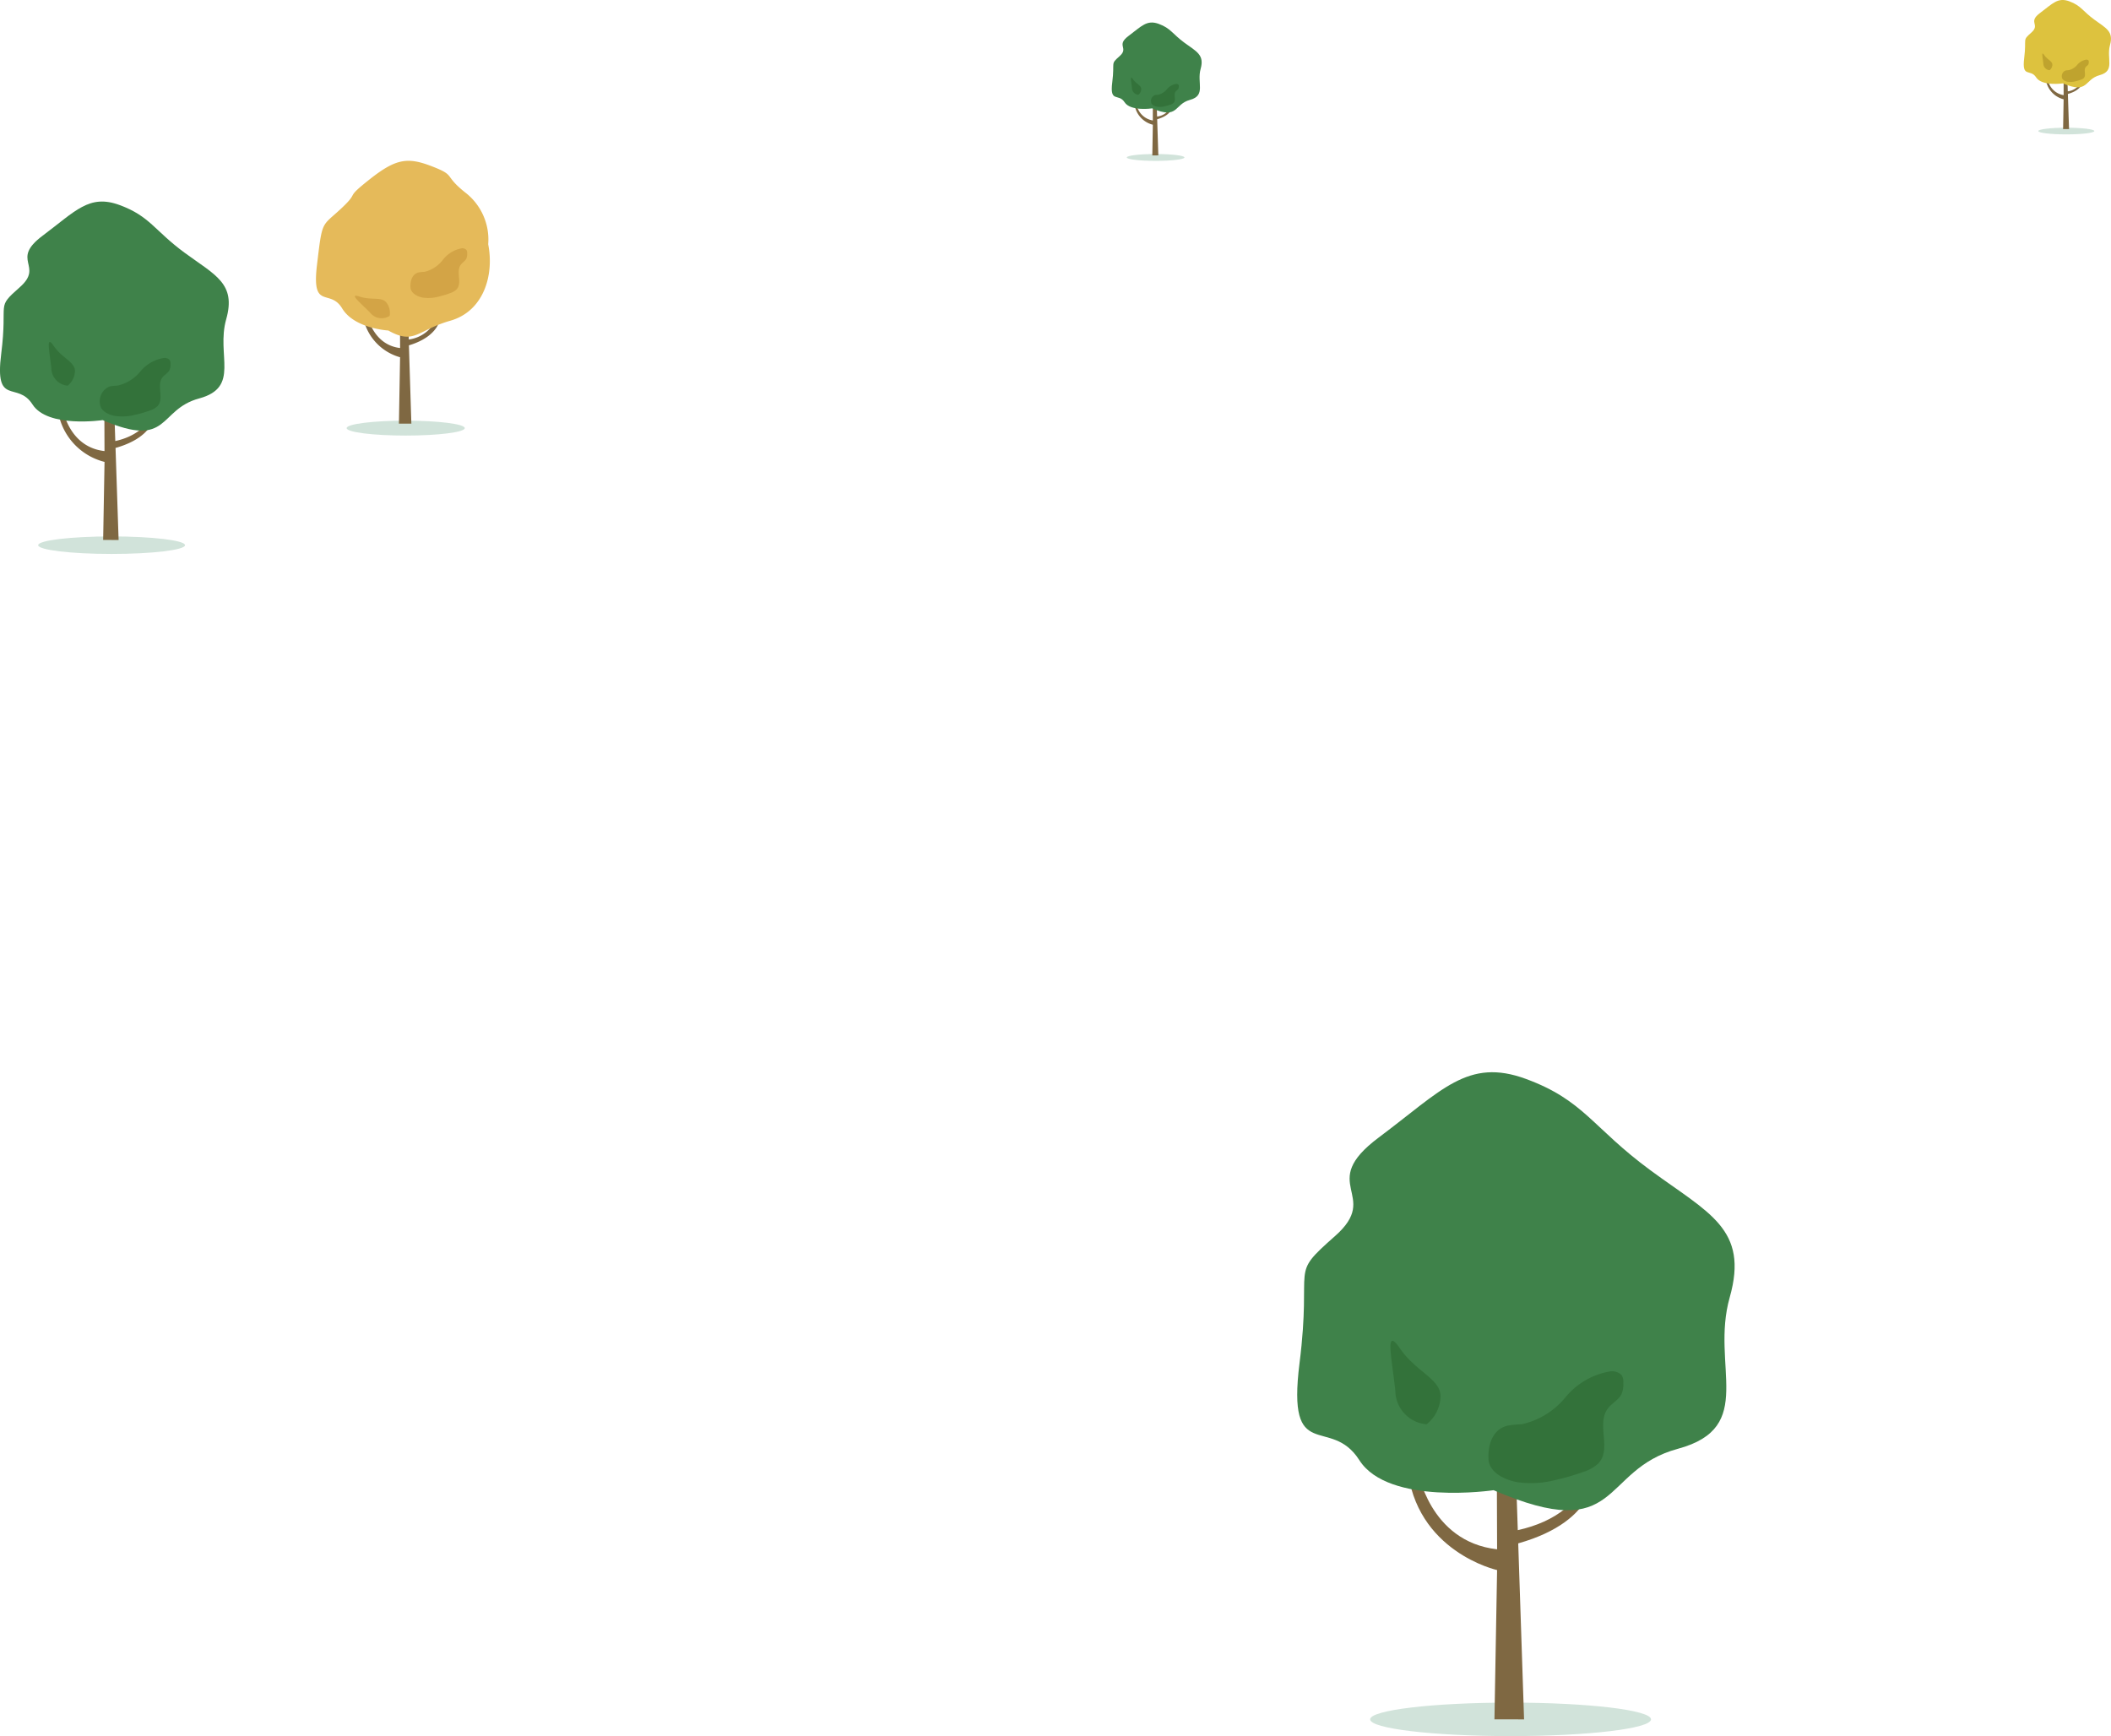 <svg xmlns="http://www.w3.org/2000/svg" width="182.88" height="150.409" viewBox="0 0 182.88 150.409">
  <g id="グループ_11438" data-name="グループ 11438" transform="translate(-182.774 -457.549)">
    <g id="グループ_10397" data-name="グループ 10397" transform="translate(279.09 459.496)">
      <ellipse id="楕円形_73" data-name="楕円形 73" cx="2.499" cy="0.298" rx="2.499" ry="0.298" transform="translate(1.299 11.396)" fill="#006934" opacity="0.18"/>
      <g id="グループ_10396" data-name="グループ 10396" transform="translate(0 0)">
        <path id="パス_22928" data-name="パス 22928" d="M394.573,861.015l.046-2.657a2.126,2.126,0,0,1-1.6-1.847l.183.057a1.71,1.71,0,0,0,1.415,1.421l0-1.052h.347l.024.711a1.455,1.455,0,0,0,1.223-.967l.132-.091s.112.879-1.348,1.292l.1,3.132Z" transform="translate(-391.062 -849.499)" fill="#7f6842"/>
        <g id="グループ_10395" data-name="グループ 10395">
          <path id="パス_22929" data-name="パス 22929" d="M393.987,854.9s-1.871.28-2.389-.533-1.3.1-1.065-1.728-.2-1.525.634-2.262-.346-.915.777-1.754,1.583-1.423,2.619-1.042,1.18.864,2.216,1.627,1.756,1.042,1.411,2.262.49,2.312-.921,2.693S396.29,855.888,393.987,854.9Z" transform="translate(-390.491 -847.458)" fill="#3f824a"/>
          <path id="パス_22930" data-name="パス 22930" d="M393.278,855.114a.6.6,0,0,1-.556-.6c-.062-.583-.2-1.165.086-.749s.73.541.718.86A.656.656,0,0,1,393.278,855.114Z" transform="translate(-390.974 -848.849)" fill="#33723a"/>
          <path id="パス_22931" data-name="パス 22931" d="M395.216,855.3a1.65,1.65,0,0,1,.258-.026,1.388,1.388,0,0,0,.78-.479,1.31,1.31,0,0,1,.791-.462.246.246,0,0,1,.208.063.216.216,0,0,1,.033.139.443.443,0,0,1-.033.206c-.05.1-.165.157-.235.245-.225.281.074.732-.181.992a.71.71,0,0,1-.268.147,3.942,3.942,0,0,1-.483.14,1.718,1.718,0,0,1-.693.039c-.236-.044-.493-.178-.507-.406A.54.54,0,0,1,395.216,855.3Z" transform="translate(-391.482 -849.007)" fill="#33723a"/>
        </g>
      </g>
    </g>
    <g id="グループ_10400" data-name="グループ 10400" transform="translate(182.774 475.012)">
      <ellipse id="楕円形_74" data-name="楕円形 74" cx="6.362" cy="0.759" rx="6.362" ry="0.759" transform="translate(3.306 29.01)" fill="#006934" opacity="0.18"/>
      <g id="グループ_10399" data-name="グループ 10399" transform="translate(0 0)">
        <path id="パス_22932" data-name="パス 22932" d="M249.308,907.127l.12-6.762a5.415,5.415,0,0,1-4.069-4.7l.466.145s.51,3.27,3.6,3.617l-.009-2.678h.884l.06,1.809c1.724-.376,2.871-1.327,3.114-2.46l.338-.231s.284,2.238-3.431,3.289l.266,7.974Z" transform="translate(-240.372 -877.811)" fill="#7f6842"/>
        <g id="グループ_10398" data-name="グループ 10398">
          <path id="パス_22933" data-name="パス 22933" d="M247.594,890.748s-4.762.712-6.081-1.359-3.3.259-2.71-4.4-.513-3.881,1.612-5.757-.88-2.329,1.978-4.464,4.029-3.623,6.667-2.652,3,2.2,5.642,4.14,4.47,2.652,3.59,5.758,1.246,5.887-2.344,6.857S253.456,893.272,247.594,890.748Z" transform="translate(-238.697 -871.814)" fill="#3f824a"/>
          <path id="パス_22934" data-name="パス 22934" d="M245.979,891.848a1.54,1.54,0,0,1-1.417-1.518c-.158-1.483-.5-2.966.22-1.907s1.858,1.377,1.826,2.189A1.67,1.67,0,0,1,245.979,891.848Z" transform="translate(-240.116 -875.9)" fill="#33723a"/>
          <path id="パス_22935" data-name="パス 22935" d="M251.113,892.381a4.343,4.343,0,0,1,.657-.067,3.521,3.521,0,0,0,1.986-1.219,3.332,3.332,0,0,1,2.012-1.173.621.621,0,0,1,.528.158.546.546,0,0,1,.083.354,1.139,1.139,0,0,1-.084.525c-.127.25-.42.4-.6.623-.573.714.188,1.863-.461,2.523a1.781,1.781,0,0,1-.68.375,10.238,10.238,0,0,1-1.231.357,4.414,4.414,0,0,1-1.764.1c-.6-.112-1.253-.454-1.289-1.034A1.373,1.373,0,0,1,251.113,892.381Z" transform="translate(-241.606 -876.366)" fill="#33723a"/>
        </g>
      </g>
    </g>
    <g id="グループ_10406" data-name="グループ 10406" transform="translate(210.147 471.488)">
      <ellipse id="楕円形_76" data-name="楕円形 76" cx="5.116" cy="0.646" rx="5.116" ry="0.646" transform="translate(2.658 22.505)" fill="#006934" opacity="0.18"/>
      <g id="グループ_10405" data-name="グループ 10405" transform="translate(0 0)">
        <path id="パス_22940" data-name="パス 22940" d="M283.255,894.441l.1-5.753a4.489,4.489,0,0,1-3.272-4l.374.123s.409,2.782,2.9,3.078l-.008-2.278h.711l.049,1.539a3.028,3.028,0,0,0,2.5-2.093l.271-.2s.228,1.9-2.759,2.8l.213,6.784Z" transform="translate(-276.069 -871.676)" fill="#7f6842"/>
        <g id="グループ_10404" data-name="グループ 10404">
          <path id="パス_22941" data-name="パス 22941" d="M280.988,882s-2.94-.157-4-1.919-2.651.22-2.18-3.743.382-3.3,2.091-4.9.18-.722,2.478-2.539,3.306-1.935,5.428-1.109.868.713,2.989,2.365a5.143,5.143,0,0,1,1.849,4.371c.53,2.683-.394,5.8-3.282,6.626S283.255,883.275,280.988,882Z" transform="translate(-274.722 -867.305)" fill="#e5ba5a"/>
          <path id="パス_22942" data-name="パス 22942" d="M282.237,884.657a1.267,1.267,0,0,1-1.7-.29c-.89-.9-1.9-1.71-.88-1.374s1.9-.025,2.312.528A1.439,1.439,0,0,1,282.237,884.657Z" transform="translate(-275.856 -871.231)" fill="#d3a446"/>
          <path id="パス_22943" data-name="パス 22943" d="M286.331,879.521a3.253,3.253,0,0,1,.529-.057,2.819,2.819,0,0,0,1.6-1.037,2.651,2.651,0,0,1,1.618-1,.484.484,0,0,1,.425.135.49.49,0,0,1,.067.3,1.015,1.015,0,0,1-.068.447c-.1.212-.338.339-.481.529-.46.607.151,1.585-.371,2.147a1.409,1.409,0,0,1-.547.319,7.9,7.9,0,0,1-.99.3,3.353,3.353,0,0,1-1.418.085c-.481-.1-1.008-.386-1.036-.88S285.765,879.681,286.331,879.521Z" transform="translate(-277.47 -869.85)" fill="#d3a446"/>
        </g>
      </g>
    </g>
    <g id="グループ_10418" data-name="グループ 10418" transform="translate(358.095 457.549)">
      <ellipse id="楕円形_80" data-name="楕円形 80" cx="2.427" cy="0.289" rx="2.427" ry="0.289" transform="translate(1.261 11.065)" fill="#006934" opacity="0.18"/>
      <g id="グループ_10417" data-name="グループ 10417" transform="translate(0 0)">
        <path id="パス_22956" data-name="パス 22956" d="M511.234,858.867l.046-2.579a2.065,2.065,0,0,1-1.552-1.794l.177.055a1.662,1.662,0,0,0,1.375,1.38l0-1.022h.338l.023.69a1.415,1.415,0,0,0,1.188-.938l.129-.088s.108.854-1.309,1.254l.1,3.042Z" transform="translate(-507.825 -847.685)" fill="#7f6842"/>
        <g id="グループ_10416" data-name="グループ 10416">
          <path id="パス_22957" data-name="パス 22957" d="M510.665,852.926s-1.816.271-2.32-.518-1.257.1-1.034-1.678-.2-1.481.615-2.2-.335-.888.755-1.7,1.537-1.382,2.543-1.011,1.146.839,2.152,1.579,1.7,1.012,1.37,2.2.476,2.246-.894,2.616S512.9,853.888,510.665,852.926Z" transform="translate(-507.271 -845.704)" fill="#ddc23e"/>
          <path id="パス_22958" data-name="パス 22958" d="M509.977,853.137a.588.588,0,0,1-.541-.579c-.06-.565-.192-1.131.084-.726s.709.525.7.834A.639.639,0,0,1,509.977,853.137Z" transform="translate(-507.74 -847.054)" fill="#bfa32e"/>
          <path id="パス_22959" data-name="パス 22959" d="M511.859,853.317a1.661,1.661,0,0,1,.25-.026,1.342,1.342,0,0,0,.757-.465,1.277,1.277,0,0,1,.768-.448.24.24,0,0,1,.2.06.213.213,0,0,1,.032.136.43.43,0,0,1-.032.2c-.048.1-.16.153-.229.238-.218.272.072.71-.175.962a.682.682,0,0,1-.26.143,3.852,3.852,0,0,1-.469.136,1.678,1.678,0,0,1-.673.038c-.228-.043-.478-.173-.492-.394A.523.523,0,0,1,511.859,853.317Z" transform="translate(-508.232 -847.208)" fill="#bfa32e"/>
        </g>
      </g>
    </g>
    <g id="グループ_11381" data-name="グループ 11381" transform="translate(295.152 550.447)">
      <ellipse id="楕円形_83" data-name="楕円形 83" cx="12.166" cy="1.451" rx="12.166" ry="1.451" transform="translate(6.321 54.609)" fill="#006934" opacity="0.18"/>
      <g id="グループ_10426" data-name="グループ 10426">
        <path id="パス_22968" data-name="パス 22968" d="M445.293,1021.747l.229-12.932s-7.1-1.577-7.781-8.992l.891.276s.974,6.253,6.891,6.917l-.018-5.12H447.2l.115,3.459c3.3-.719,5.489-2.538,5.954-4.7l.645-.442s.541,4.28-6.561,6.289l.507,15.248Z" transform="translate(-428.204 -965.688)" fill="#7f6842"/>
        <g id="グループ_10425" data-name="グループ 10425">
          <path id="パス_22969" data-name="パス 22969" d="M442.444,991.96s-9.107,1.361-11.629-2.6-6.3.495-5.183-8.412-.981-7.423,3.082-11.011-1.681-4.453,3.783-8.536,7.705-6.928,12.749-5.072,5.744,4.206,10.788,7.917,8.547,5.073,6.865,11.011,2.382,11.258-4.483,13.114S453.652,996.785,442.444,991.96Z" transform="translate(-425.429 -955.753)" fill="#3f824a"/>
          <path id="パス_22970" data-name="パス 22970" d="M438.992,993.019a2.946,2.946,0,0,1-2.709-2.9c-.3-2.836-.964-5.671.421-3.646s3.553,2.634,3.493,4.186A3.193,3.193,0,0,1,438.992,993.019Z" transform="translate(-427.78 -962.523)" fill="#33723a"/>
          <path id="パス_22971" data-name="パス 22971" d="M448.428,993.919a8.347,8.347,0,0,1,1.257-.129,6.745,6.745,0,0,0,3.8-2.331,6.375,6.375,0,0,1,3.847-2.244,1.191,1.191,0,0,1,1.01.3,1.055,1.055,0,0,1,.159.678,2.161,2.161,0,0,1-.161,1c-.243.477-.8.763-1.145,1.19-1.094,1.364.359,3.562-.882,4.825a3.4,3.4,0,0,1-1.3.717,19.548,19.548,0,0,1-2.352.684,8.448,8.448,0,0,1-3.374.192c-1.146-.215-2.4-.868-2.464-1.977C446.753,995.75,447.083,994.279,448.428,993.919Z" transform="translate(-430.249 -963.295)" fill="#33723a"/>
        </g>
      </g>
    </g>
  </g>
</svg>
